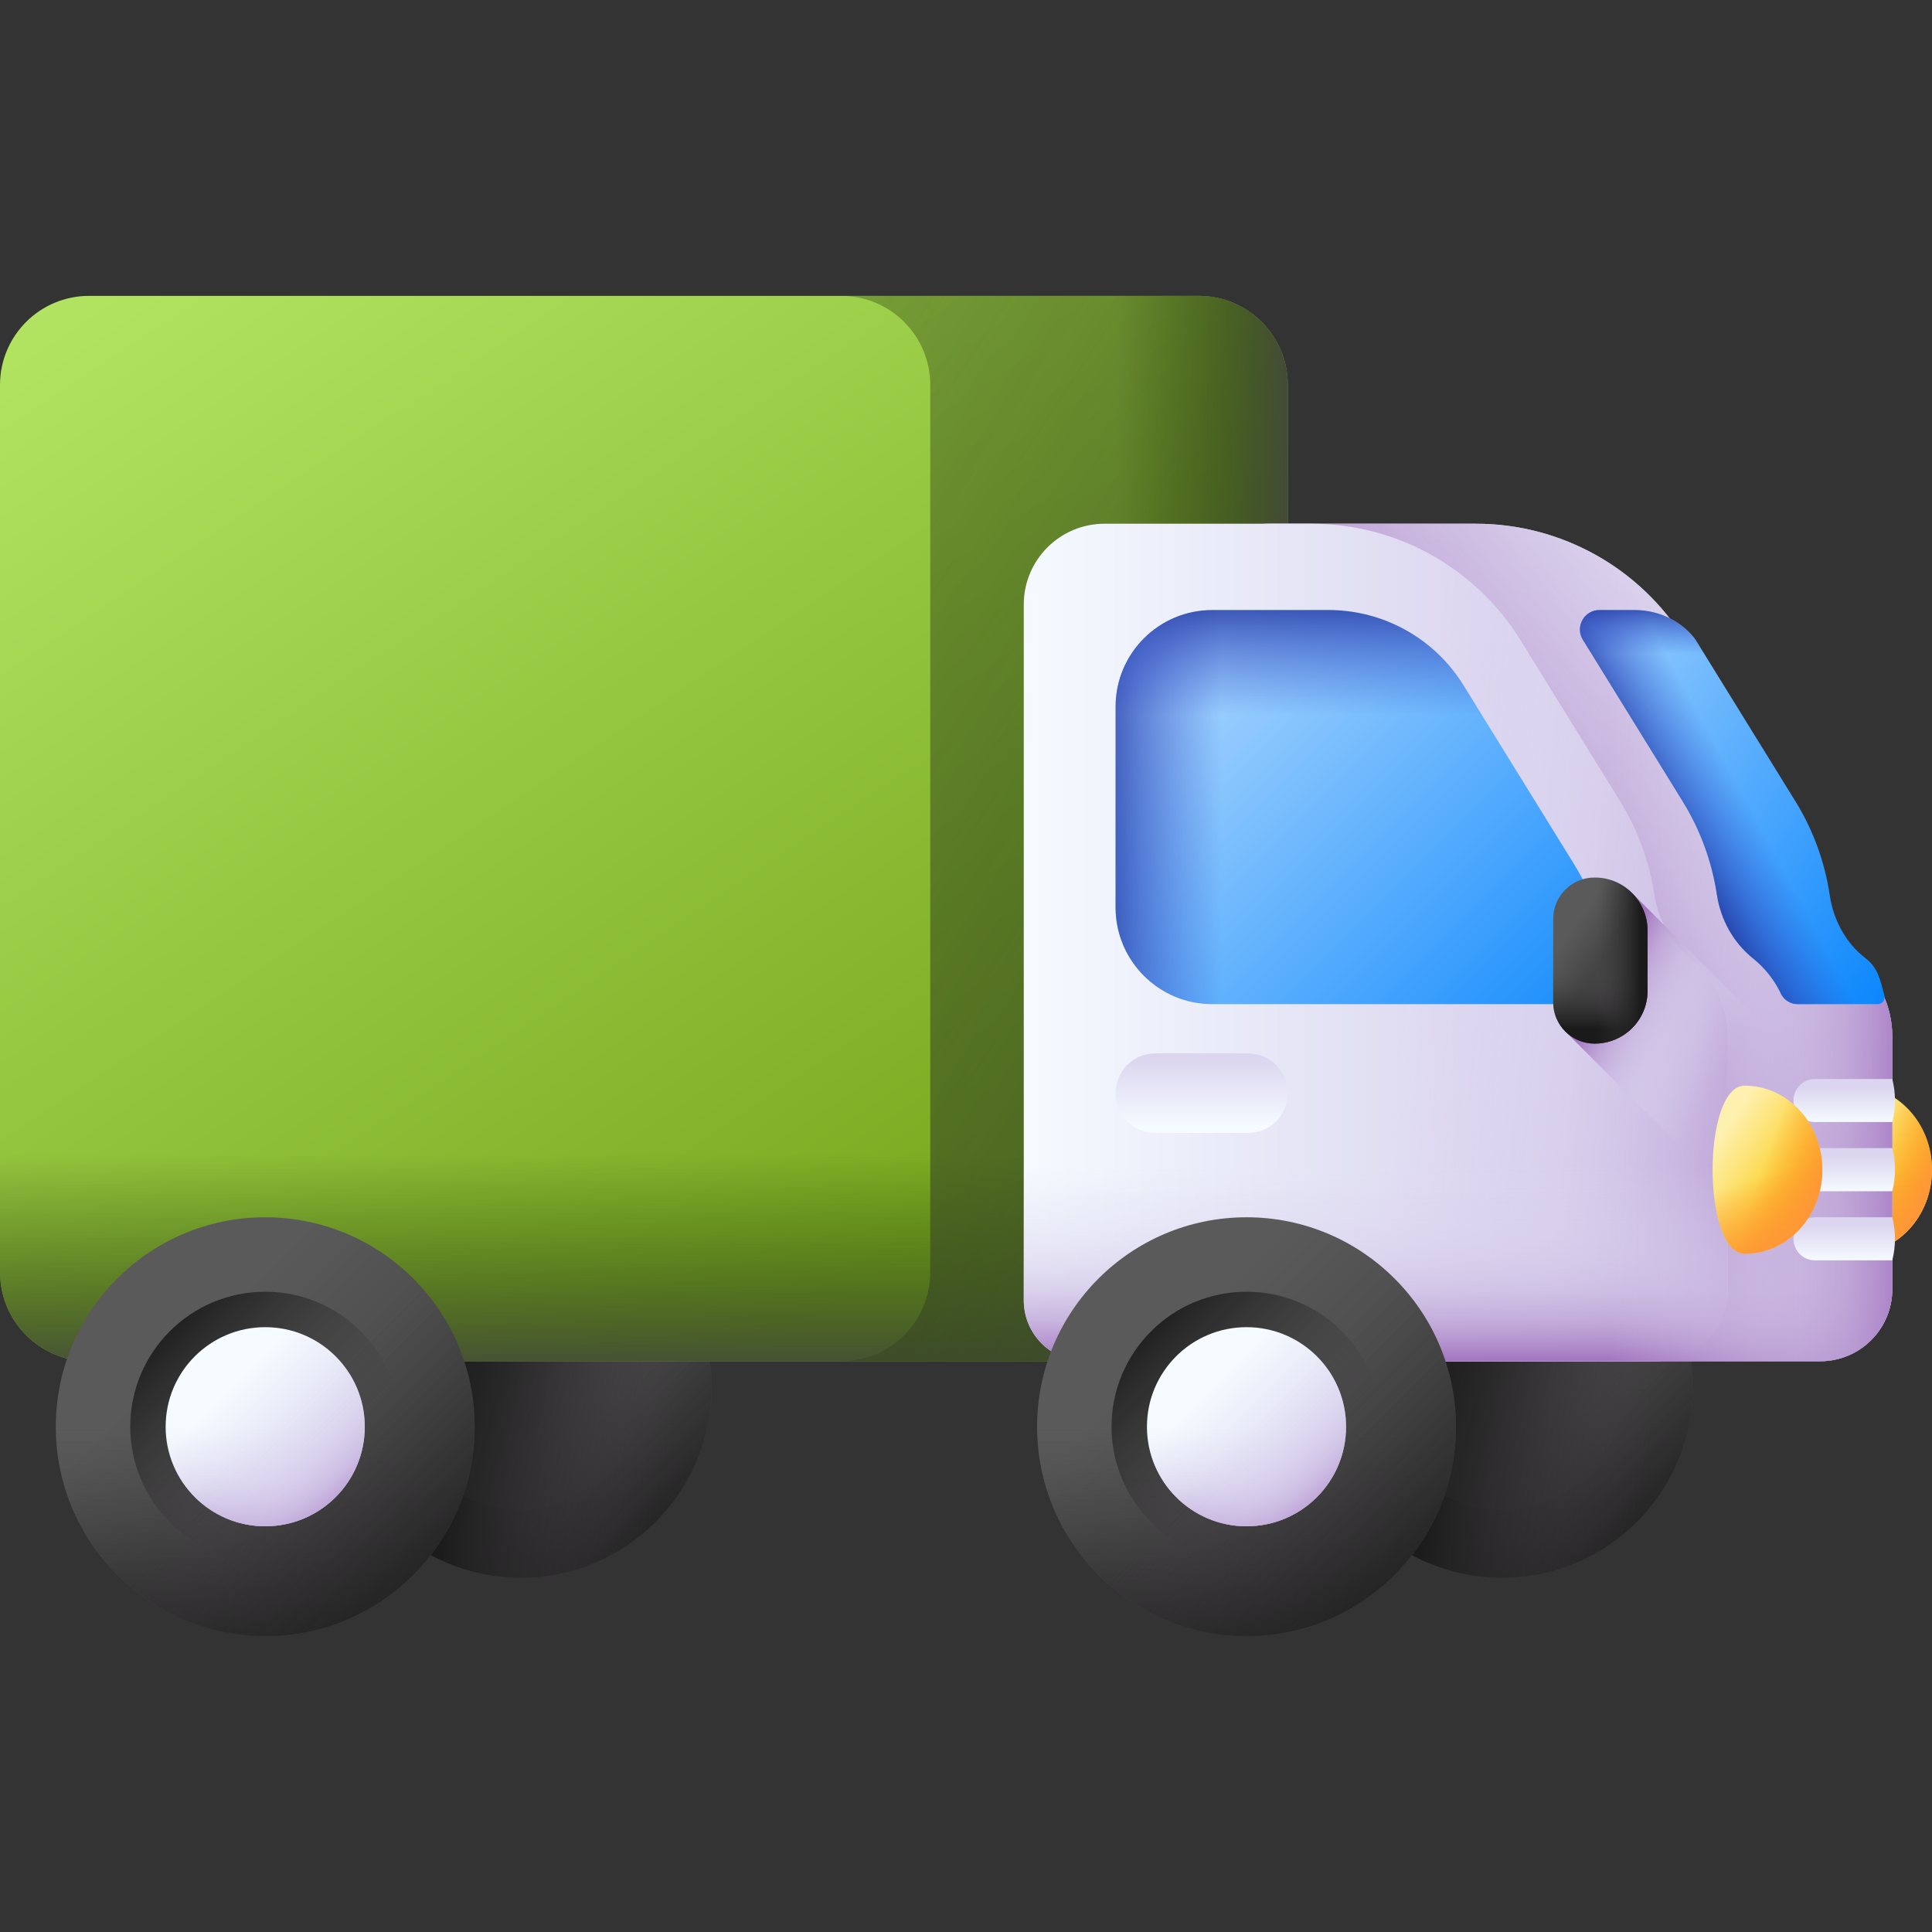 <svg width="50" height="50" viewBox="0 0 50 50" fill="none" xmlns="http://www.w3.org/2000/svg">
<rect x="0" y="0" width="50" height="50" fill="#333333" stroke="none"/>
<g clip-path="url(#clip0_25_387)">
<path d="M13.476 40.831C16.205 40.831 18.417 38.619 18.417 35.89C18.417 33.161 16.205 30.949 13.476 30.949C10.747 30.949 8.535 33.161 8.535 35.89C8.535 38.619 10.747 40.831 13.476 40.831Z" fill="url(#paint0_linear_25_387)"/>
<path d="M8.535 35.89C8.535 38.619 10.747 40.831 13.476 40.831C16.205 40.831 18.417 38.619 18.417 35.89C18.417 35.299 18.313 34.732 18.122 34.207H8.829C8.639 34.732 8.535 35.299 8.535 35.89Z" fill="url(#paint1_linear_25_387)"/>
<path d="M9.982 39.384C11.912 41.313 15.04 41.313 16.97 39.384C18.899 37.454 18.899 34.325 16.97 32.396C16.552 31.978 16.078 31.651 15.572 31.414L9 37.985C9.237 38.491 9.564 38.966 9.982 39.384Z" fill="url(#paint2_linear_25_387)"/>
<path d="M9.982 39.384C11.912 41.313 15.04 41.313 16.97 39.384C18.899 37.454 18.899 34.325 16.97 32.396C16.552 31.978 16.078 31.651 15.572 31.414L9 37.985C9.237 38.491 9.564 38.966 9.982 39.384Z" fill="url(#paint3_linear_25_387)"/>
<path d="M13.476 39.074C15.235 39.074 16.66 37.648 16.66 35.89C16.66 34.131 15.235 32.705 13.476 32.705C11.717 32.705 10.291 34.131 10.291 35.89C10.291 37.648 11.717 39.074 13.476 39.074Z" fill="url(#paint4_linear_25_387)"/>
<path d="M31.023 7.657H2.306C1.032 7.657 0 8.689 0 9.963V32.923C0 34.197 1.032 35.229 2.306 35.229H31.023C32.296 35.229 33.328 34.197 33.328 32.923V9.963C33.328 8.689 32.296 7.657 31.023 7.657Z" fill="url(#paint5_linear_25_387)"/>
<path d="M0 18.245V32.923C0 34.197 1.032 35.229 2.306 35.229H21.769H31.023C32.296 35.229 33.328 34.197 33.328 32.923V18.245H0Z" fill="url(#paint6_linear_25_387)"/>
<path d="M33.328 9.962V32.923C33.328 34.197 32.296 35.229 31.023 35.229H21.77C23.043 35.229 24.075 34.197 24.075 32.923V9.962C24.075 8.689 23.043 7.657 21.77 7.657H31.023C32.296 7.657 33.328 8.689 33.328 9.962Z" fill="url(#paint7_linear_25_387)"/>
<path d="M33.328 9.962V32.923C33.328 34.197 32.296 35.229 31.023 35.229H21.77C23.043 35.229 24.075 34.197 24.075 32.923V9.962C24.075 8.689 23.043 7.657 21.77 7.657H31.023C32.296 7.657 33.328 8.689 33.328 9.962Z" fill="url(#paint8_linear_25_387)"/>
<path d="M38.871 40.831C41.6 40.831 43.812 38.619 43.812 35.89C43.812 33.161 41.6 30.949 38.871 30.949C36.142 30.949 33.93 33.161 33.93 35.89C33.93 38.619 36.142 40.831 38.871 40.831Z" fill="url(#paint9_linear_25_387)"/>
<path d="M33.93 35.89C33.93 38.619 36.143 40.831 38.871 40.831C41.6 40.831 43.812 38.619 43.812 35.89C43.812 35.299 43.708 34.732 43.518 34.207H34.225C34.035 34.732 33.93 35.299 33.93 35.89Z" fill="url(#paint10_linear_25_387)"/>
<path d="M35.377 39.384C37.307 41.313 40.436 41.313 42.365 39.384C44.295 37.454 44.295 34.325 42.365 32.396C41.947 31.978 41.473 31.651 40.967 31.414L34.396 37.985C34.633 38.491 34.96 38.966 35.377 39.384Z" fill="url(#paint11_linear_25_387)"/>
<path d="M35.377 39.384C37.307 41.313 40.436 41.313 42.365 39.384C44.295 37.454 44.295 34.325 42.365 32.396C41.947 31.978 41.473 31.651 40.967 31.414L34.396 37.985C34.633 38.491 34.96 38.966 35.377 39.384Z" fill="url(#paint12_linear_25_387)"/>
<path d="M38.871 39.074C40.63 39.074 42.056 37.648 42.056 35.89C42.056 34.131 40.63 32.705 38.871 32.705C37.113 32.705 35.687 34.131 35.687 35.89C35.687 37.648 37.113 39.074 38.871 39.074Z" fill="url(#paint13_linear_25_387)"/>
<path d="M50 30.272C50 31.473 49.101 32.447 47.993 32.447C46.884 32.447 46.884 28.097 47.993 28.097C49.101 28.097 50 29.07 50 30.272Z" fill="url(#paint14_linear_25_387)"/>
<path d="M47.993 32.447C49.101 32.447 50 31.473 50 30.272C50 29.93 49.927 29.608 49.798 29.32H47.237C47.02 30.607 47.272 32.447 47.993 32.447Z" fill="url(#paint15_linear_25_387)"/>
<path d="M47.993 28.097C47.979 28.097 47.965 28.098 47.952 28.099V32.444C47.965 32.445 47.979 32.447 47.993 32.447C49.101 32.447 50 31.473 50 30.272C50 29.07 49.101 28.097 47.993 28.097Z" fill="url(#paint16_linear_25_387)"/>
<path d="M32.841 13.554H38.199C40.401 13.554 42.446 14.694 43.603 16.567L46.181 20.737C46.638 21.477 46.938 22.299 47.067 23.153C47.165 23.803 47.494 24.396 48.007 24.808C48.617 25.298 48.972 26.038 48.972 26.82V33.365C48.972 34.394 48.137 35.229 47.108 35.229H45.048H42.573H30.75V15.645C30.75 14.49 31.686 13.554 32.841 13.554Z" fill="url(#paint17_linear_25_387)"/>
<path d="M32.841 13.554H38.199C40.401 13.554 42.446 14.694 43.603 16.567L46.181 20.737C46.638 21.477 46.938 22.299 47.067 23.153C47.165 23.803 47.494 24.396 48.007 24.808C48.617 25.298 48.972 26.038 48.972 26.82V33.365C48.972 34.394 48.137 35.229 47.108 35.229H45.048H42.573H30.75V15.645C30.75 14.49 31.686 13.554 32.841 13.554Z" fill="url(#paint18_linear_25_387)"/>
<path d="M28.586 13.554H33.945C36.146 13.554 38.191 14.694 39.349 16.567L41.926 20.737C42.383 21.477 42.683 22.299 42.812 23.153C42.91 23.803 43.239 24.396 43.752 24.808C44.362 25.298 44.717 26.038 44.717 26.82V33.365C44.717 34.394 43.883 35.229 42.853 35.229H40.793H38.318H28.071C27.201 35.229 26.495 34.523 26.495 33.653V15.645C26.495 14.49 27.431 13.554 28.586 13.554Z" fill="url(#paint19_linear_25_387)"/>
<path d="M43.752 24.808C43.239 24.396 42.91 23.803 42.812 23.153C42.683 22.299 42.383 21.477 41.926 20.737L39.349 16.567C38.191 14.694 36.146 13.554 33.945 13.554H31.876V35.229H38.318H40.793H42.853C43.883 35.229 44.717 34.394 44.717 33.365V26.82C44.717 26.038 44.362 25.298 43.752 24.808Z" fill="url(#paint20_linear_25_387)"/>
<path d="M47.108 35.229C48.137 35.229 48.972 34.395 48.972 33.365V26.82C48.972 26.653 48.955 26.488 48.923 26.327H26.495V33.653C26.495 34.523 27.201 35.229 28.071 35.229H47.108Z" fill="url(#paint21_linear_25_387)"/>
<path d="M32.841 13.554H38.199C40.401 13.554 42.446 14.694 43.603 16.567L46.181 20.737C46.638 21.477 46.938 22.299 47.067 23.153C47.165 23.803 47.494 24.396 48.007 24.808C48.617 25.298 48.972 26.038 48.972 26.82V33.365C48.972 34.394 48.137 35.229 47.108 35.229H45.048H42.573H30.75V15.645C30.75 14.49 31.686 13.554 32.841 13.554Z" fill="url(#paint22_linear_25_387)"/>
<path d="M48.972 29.039H46.972C46.664 29.039 46.415 28.79 46.415 28.482C46.415 28.174 46.664 27.924 46.972 27.924H48.972C49.065 28.29 49.065 28.674 48.972 29.039Z" fill="url(#paint23_linear_25_387)"/>
<path d="M48.972 30.829H46.972C46.664 30.829 46.415 30.579 46.415 30.271C46.415 29.963 46.664 29.714 46.972 29.714H48.972C49.065 30.08 49.065 30.463 48.972 30.829Z" fill="url(#paint24_linear_25_387)"/>
<path d="M48.972 32.618H46.972C46.664 32.618 46.415 32.369 46.415 32.061C46.415 31.753 46.664 31.503 46.972 31.503H48.972C49.065 31.869 49.065 32.253 48.972 32.618Z" fill="url(#paint25_linear_25_387)"/>
<path d="M32.298 29.32H29.901C29.332 29.32 28.871 28.859 28.871 28.29C28.871 27.721 29.332 27.26 29.901 27.26H32.298C32.867 27.26 33.328 27.721 33.328 28.29C33.328 28.859 32.867 29.32 32.298 29.32Z" fill="url(#paint26_linear_25_387)"/>
<path d="M31.375 25.987C29.992 25.987 28.871 24.866 28.871 23.483V18.291C28.871 16.908 29.992 15.788 31.375 15.788H34.382C35.805 15.788 37.127 16.524 37.875 17.735L40.717 22.333C41.166 23.061 41.494 23.854 41.69 24.679C41.848 25.346 41.342 25.987 40.656 25.987H31.375V25.987Z" fill="url(#paint27_linear_25_387)"/>
<path d="M31.375 25.987C29.992 25.987 28.871 24.866 28.871 23.483V18.291C28.871 16.908 29.992 15.788 31.375 15.788H34.382C35.805 15.788 37.127 16.524 37.875 17.735L40.717 22.333C41.166 23.061 41.494 23.854 41.69 24.679C41.848 25.346 41.342 25.987 40.656 25.987H31.375V25.987Z" fill="url(#paint28_linear_25_387)"/>
<path d="M31.375 25.987C29.992 25.987 28.871 24.866 28.871 23.483V18.291C28.871 16.908 29.992 15.788 31.375 15.788H34.382C35.805 15.788 37.127 16.524 37.875 17.735L40.717 22.333C41.166 23.061 41.494 23.854 41.69 24.679C41.848 25.346 41.342 25.987 40.656 25.987H31.375V25.987Z" fill="url(#paint29_linear_25_387)"/>
<path d="M40.969 16.566L43.546 20.737C44.004 21.477 44.304 22.299 44.433 23.152C44.532 23.803 44.86 24.396 45.373 24.807C45.678 25.052 45.919 25.36 46.084 25.703L46.09 25.716C46.17 25.881 46.338 25.987 46.522 25.987H48.596C48.712 25.987 48.797 25.877 48.767 25.765C48.667 25.392 48.618 25.059 48.279 24.798C47.765 24.404 47.448 23.805 47.353 23.164C47.225 22.306 46.924 21.48 46.465 20.737L43.887 16.567C43.859 16.521 43.816 16.468 43.765 16.413C43.389 16.008 42.856 15.788 42.303 15.788H41.393C40.998 15.788 40.756 16.222 40.964 16.558L40.969 16.566Z" fill="url(#paint30_linear_25_387)"/>
<path d="M40.969 16.566L43.546 20.737C44.004 21.477 44.304 22.299 44.433 23.152C44.532 23.803 44.86 24.396 45.373 24.807C45.678 25.052 45.919 25.36 46.084 25.703L46.09 25.716C46.17 25.881 46.338 25.987 46.522 25.987H48.596C48.712 25.987 48.797 25.877 48.767 25.765C48.667 25.392 48.618 25.059 48.279 24.798C47.765 24.404 47.448 23.805 47.353 23.164C47.225 22.306 46.924 21.48 46.465 20.737L43.887 16.567C43.859 16.521 43.816 16.468 43.765 16.413C43.389 16.008 42.856 15.788 42.303 15.788H41.393C40.998 15.788 40.756 16.222 40.964 16.558L40.969 16.566Z" fill="url(#paint31_linear_25_387)"/>
<path d="M43.888 16.567C43.859 16.521 43.816 16.468 43.765 16.413C43.389 16.008 42.856 15.788 42.304 15.788H41.393C40.998 15.788 40.756 16.222 40.964 16.558L40.969 16.566L42.987 19.831H45.905L43.888 16.567Z" fill="url(#paint32_linear_25_387)"/>
<path d="M47.161 30.272C47.161 31.473 46.263 32.447 45.154 32.447C44.045 32.447 44.045 28.097 45.154 28.097C46.263 28.097 47.161 29.07 47.161 30.272Z" fill="url(#paint33_linear_25_387)"/>
<path d="M45.154 32.447C46.263 32.447 47.161 31.473 47.161 30.272C47.161 29.93 47.089 29.608 46.959 29.32H44.398C44.181 30.607 44.433 32.447 45.154 32.447Z" fill="url(#paint34_linear_25_387)"/>
<path d="M45.154 28.097C45.14 28.097 45.127 28.098 45.113 28.099V32.444C45.127 32.445 45.14 32.447 45.154 32.447C46.263 32.447 47.161 31.473 47.161 30.272C47.161 29.07 46.263 28.097 45.154 28.097Z" fill="url(#paint35_linear_25_387)"/>
<path d="M42.247 23.121L40.537 26.721L48.461 34.644C48.777 34.31 48.972 33.861 48.972 33.365V29.846L42.247 23.121Z" fill="url(#paint36_linear_25_387)"/>
<path d="M32.26 42.343C35.253 42.343 37.68 39.917 37.68 36.923C37.68 33.93 35.253 31.503 32.26 31.503C29.266 31.503 26.84 33.93 26.84 36.923C26.84 39.917 29.266 42.343 32.26 42.343Z" fill="url(#paint37_linear_25_387)"/>
<path d="M26.84 36.923C26.84 39.916 29.266 42.343 32.26 42.343C35.253 42.343 37.68 39.916 37.68 36.923C37.68 36.275 37.566 35.653 37.357 35.077H27.163C26.954 35.653 26.84 36.275 26.84 36.923Z" fill="url(#paint38_linear_25_387)"/>
<path d="M28.427 40.756C30.544 42.872 33.976 42.872 36.092 40.756C38.209 38.639 38.209 35.207 36.092 33.091C35.634 32.632 35.114 32.273 34.559 32.014L27.35 39.222C27.61 39.777 27.969 40.297 28.427 40.756Z" fill="url(#paint39_linear_25_387)"/>
<path d="M32.26 40.417C34.189 40.417 35.753 38.853 35.753 36.923C35.753 34.994 34.189 33.43 32.26 33.43C30.331 33.43 28.767 34.994 28.767 36.923C28.767 38.853 30.331 40.417 32.26 40.417Z" fill="url(#paint40_linear_25_387)"/>
<path d="M32.26 39.5C33.683 39.5 34.836 38.346 34.836 36.923C34.836 35.5 33.683 34.347 32.26 34.347C30.837 34.347 29.683 35.5 29.683 36.923C29.683 38.346 30.837 39.5 32.26 39.5Z" fill="url(#paint41_linear_25_387)"/>
<path d="M29.683 36.923C29.683 38.347 30.837 39.5 32.26 39.5C33.683 39.5 34.836 38.347 34.836 36.923C34.836 36.615 34.782 36.32 34.683 36.046H29.837C29.737 36.32 29.683 36.615 29.683 36.923Z" fill="url(#paint42_linear_25_387)"/>
<path d="M30.438 38.745C31.444 39.752 33.075 39.752 34.082 38.745C35.088 37.739 35.088 36.108 34.082 35.101C33.864 34.883 33.617 34.713 33.353 34.589L29.926 38.016C30.049 38.28 30.22 38.527 30.438 38.745Z" fill="url(#paint43_linear_25_387)"/>
<path d="M6.864 42.343C9.857 42.343 12.284 39.917 12.284 36.923C12.284 33.93 9.857 31.503 6.864 31.503C3.871 31.503 1.444 33.93 1.444 36.923C1.444 39.917 3.871 42.343 6.864 42.343Z" fill="url(#paint44_linear_25_387)"/>
<path d="M1.444 36.923C1.444 39.916 3.871 42.343 6.864 42.343C9.857 42.343 12.284 39.916 12.284 36.923C12.284 36.275 12.17 35.653 11.961 35.077H1.767C1.558 35.653 1.444 36.275 1.444 36.923Z" fill="url(#paint45_linear_25_387)"/>
<path d="M3.032 40.756C5.148 42.872 8.58 42.872 10.697 40.756C12.813 38.639 12.813 35.207 10.697 33.091C10.238 32.632 9.718 32.273 9.163 32.014L1.955 39.222C2.215 39.777 2.573 40.297 3.032 40.756Z" fill="url(#paint46_linear_25_387)"/>
<path d="M6.864 40.417C8.793 40.417 10.357 38.853 10.357 36.923C10.357 34.994 8.793 33.43 6.864 33.43C4.935 33.43 3.371 34.994 3.371 36.923C3.371 38.853 4.935 40.417 6.864 40.417Z" fill="url(#paint47_linear_25_387)"/>
<path d="M6.864 39.5C8.287 39.5 9.441 38.346 9.441 36.923C9.441 35.5 8.287 34.347 6.864 34.347C5.441 34.347 4.287 35.5 4.287 36.923C4.287 38.346 5.441 39.5 6.864 39.5Z" fill="url(#paint48_linear_25_387)"/>
<path d="M4.287 36.923C4.287 38.347 5.441 39.5 6.864 39.5C8.287 39.5 9.441 38.347 9.441 36.923C9.441 36.615 9.386 36.32 9.287 36.046H4.441C4.342 36.32 4.287 36.615 4.287 36.923Z" fill="url(#paint49_linear_25_387)"/>
<path d="M5.042 38.745C6.048 39.752 7.68 39.752 8.686 38.745C9.692 37.739 9.692 36.108 8.686 35.101C8.468 34.883 8.221 34.713 7.957 34.589L4.53 38.016C4.654 38.28 4.824 38.527 5.042 38.745Z" fill="url(#paint50_linear_25_387)"/>
<path d="M41.269 22.71C40.676 22.71 40.196 23.19 40.196 23.783V25.936C40.196 26.529 40.676 27.009 41.269 27.009C42.025 27.009 42.639 26.396 42.639 25.64V24.08C42.639 23.323 42.025 22.71 41.269 22.71Z" fill="url(#paint51_linear_25_387)"/>
<path d="M40.196 24.547V25.936C40.196 26.529 40.676 27.009 41.269 27.009C42.025 27.009 42.639 26.396 42.639 25.64V24.547L40.196 24.547Z" fill="url(#paint52_linear_25_387)"/>
<path d="M41.269 22.71C41.135 22.71 41.007 22.736 40.889 22.78V26.939C41.007 26.983 41.135 27.009 41.269 27.009C42.025 27.009 42.639 26.396 42.639 25.64V24.08C42.639 23.323 42.025 22.71 41.269 22.71Z" fill="url(#paint53_linear_25_387)"/>
</g>
<defs>
<linearGradient id="paint0_linear_25_387" x1="11.567" y1="33.981" x2="16.058" y2="38.472" gradientUnits="userSpaceOnUse">
<stop stop-color="#5A5A5A"/>
<stop offset="1" stop-color="#444444"/>
</linearGradient>
<linearGradient id="paint1_linear_25_387" x1="13.476" y1="35.953" x2="13.476" y2="41.765" gradientUnits="userSpaceOnUse">
<stop stop-color="#433F43" stop-opacity="0"/>
<stop offset="1" stop-color="#1A1A1A"/>
</linearGradient>
<linearGradient id="paint2_linear_25_387" x1="13.514" y1="35.915" x2="17.84" y2="40.24" gradientUnits="userSpaceOnUse">
<stop stop-color="#433F43" stop-opacity="0"/>
<stop offset="1" stop-color="#1A1A1A"/>
</linearGradient>
<linearGradient id="paint3_linear_25_387" x1="17.476" y1="36.721" x2="12.046" y2="35.7" gradientUnits="userSpaceOnUse">
<stop stop-color="#433F43" stop-opacity="0"/>
<stop offset="1" stop-color="#1A1A1A"/>
</linearGradient>
<linearGradient id="paint4_linear_25_387" x1="16.884" y1="36.833" x2="10.919" y2="35.182" gradientUnits="userSpaceOnUse">
<stop stop-color="#433F43" stop-opacity="0"/>
<stop offset="1" stop-color="#1A1A1A"/>
</linearGradient>
<linearGradient id="paint5_linear_25_387" x1="2.021" y1="-0.638" x2="23.95" y2="32.43" gradientUnits="userSpaceOnUse">
<stop stop-color="#BBEC6C"/>
<stop offset="0.289" stop-color="#ABDC59"/>
<stop offset="0.866" stop-color="#82B32A"/>
<stop offset="1" stop-color="#78A91F"/>
</linearGradient>
<linearGradient id="paint6_linear_25_387" x1="16.664" y1="29.869" x2="16.664" y2="35.932" gradientUnits="userSpaceOnUse">
<stop stop-color="#334C0F" stop-opacity="0"/>
<stop offset="0.32" stop-color="#344C12" stop-opacity="0.32"/>
<stop offset="0.565" stop-color="#374A1C" stop-opacity="0.565"/>
<stop offset="0.786" stop-color="#3C482C" stop-opacity="0.786"/>
<stop offset="0.991" stop-color="#444443" stop-opacity="0.991"/>
<stop offset="1" stop-color="#444444"/>
</linearGradient>
<linearGradient id="paint7_linear_25_387" x1="-2.238" y1="2.379" x2="47.607" y2="35.169" gradientUnits="userSpaceOnUse">
<stop stop-color="#334C0F" stop-opacity="0"/>
<stop offset="0.32" stop-color="#344C12" stop-opacity="0.32"/>
<stop offset="0.565" stop-color="#374A1C" stop-opacity="0.565"/>
<stop offset="0.786" stop-color="#3C482C" stop-opacity="0.786"/>
<stop offset="0.991" stop-color="#444443" stop-opacity="0.991"/>
<stop offset="1" stop-color="#444444"/>
</linearGradient>
<linearGradient id="paint8_linear_25_387" x1="28.903" y1="21.443" x2="33.748" y2="21.443" gradientUnits="userSpaceOnUse">
<stop stop-color="#334C0F" stop-opacity="0"/>
<stop offset="0.32" stop-color="#344C12" stop-opacity="0.32"/>
<stop offset="0.565" stop-color="#374A1C" stop-opacity="0.565"/>
<stop offset="0.786" stop-color="#3C482C" stop-opacity="0.786"/>
<stop offset="0.991" stop-color="#444443" stop-opacity="0.991"/>
<stop offset="1" stop-color="#444444"/>
</linearGradient>
<linearGradient id="paint9_linear_25_387" x1="36.962" y1="33.981" x2="41.454" y2="38.472" gradientUnits="userSpaceOnUse">
<stop stop-color="#5A5A5A"/>
<stop offset="1" stop-color="#444444"/>
</linearGradient>
<linearGradient id="paint10_linear_25_387" x1="38.871" y1="35.953" x2="38.871" y2="41.765" gradientUnits="userSpaceOnUse">
<stop stop-color="#433F43" stop-opacity="0"/>
<stop offset="1" stop-color="#1A1A1A"/>
</linearGradient>
<linearGradient id="paint11_linear_25_387" x1="38.906" y1="35.914" x2="43.231" y2="40.24" gradientUnits="userSpaceOnUse">
<stop stop-color="#433F43" stop-opacity="0"/>
<stop offset="1" stop-color="#1A1A1A"/>
</linearGradient>
<linearGradient id="paint12_linear_25_387" x1="42.872" y1="36.721" x2="37.442" y2="35.7" gradientUnits="userSpaceOnUse">
<stop stop-color="#433F43" stop-opacity="0"/>
<stop offset="1" stop-color="#1A1A1A"/>
</linearGradient>
<linearGradient id="paint13_linear_25_387" x1="42.28" y1="36.833" x2="36.314" y2="35.182" gradientUnits="userSpaceOnUse">
<stop stop-color="#433F43" stop-opacity="0"/>
<stop offset="1" stop-color="#1A1A1A"/>
</linearGradient>
<linearGradient id="paint14_linear_25_387" x1="47.24" y1="29.632" x2="49.486" y2="31.11" gradientUnits="userSpaceOnUse">
<stop stop-color="#FEF0AE"/>
<stop offset="1" stop-color="#FAC600"/>
</linearGradient>
<linearGradient id="paint15_linear_25_387" x1="48.534" y1="30.382" x2="49.164" y2="32.228" gradientUnits="userSpaceOnUse">
<stop stop-color="#FE9738" stop-opacity="0"/>
<stop offset="1" stop-color="#FE9738"/>
</linearGradient>
<linearGradient id="paint16_linear_25_387" x1="48.384" y1="30.36" x2="49.892" y2="30.9" gradientUnits="userSpaceOnUse">
<stop stop-color="#FE9738" stop-opacity="0"/>
<stop offset="1" stop-color="#FE9738"/>
</linearGradient>
<linearGradient id="paint17_linear_25_387" x1="39.861" y1="9.634" x2="39.861" y2="35.01" gradientUnits="userSpaceOnUse">
<stop stop-color="#F5FBFF"/>
<stop offset="1" stop-color="#DBD5EF"/>
</linearGradient>
<linearGradient id="paint18_linear_25_387" x1="57.825" y1="10.562" x2="38.781" y2="25.284" gradientUnits="userSpaceOnUse">
<stop stop-color="#DBD5EF" stop-opacity="0"/>
<stop offset="0.285" stop-color="#D9D2EE" stop-opacity="0.285"/>
<stop offset="0.474" stop-color="#D4C9E9" stop-opacity="0.474"/>
<stop offset="0.635" stop-color="#CBBAE2" stop-opacity="0.635"/>
<stop offset="0.779" stop-color="#BFA5D7" stop-opacity="0.78"/>
<stop offset="0.913" stop-color="#AF8ACA" stop-opacity="0.913"/>
<stop offset="1" stop-color="#A274BF"/>
</linearGradient>
<linearGradient id="paint19_linear_25_387" x1="26.406" y1="24.391" x2="38.765" y2="24.391" gradientUnits="userSpaceOnUse">
<stop stop-color="#F5FBFF"/>
<stop offset="1" stop-color="#DBD5EF"/>
</linearGradient>
<linearGradient id="paint20_linear_25_387" x1="36.375" y1="24.737" x2="46.032" y2="25.75" gradientUnits="userSpaceOnUse">
<stop stop-color="#DBD5EF" stop-opacity="0"/>
<stop offset="0.285" stop-color="#D9D2EE" stop-opacity="0.285"/>
<stop offset="0.474" stop-color="#D4C9E9" stop-opacity="0.474"/>
<stop offset="0.635" stop-color="#CBBAE2" stop-opacity="0.635"/>
<stop offset="0.779" stop-color="#BFA5D7" stop-opacity="0.78"/>
<stop offset="0.913" stop-color="#AF8ACA" stop-opacity="0.913"/>
<stop offset="1" stop-color="#A274BF"/>
</linearGradient>
<linearGradient id="paint21_linear_25_387" x1="37.733" y1="30.165" x2="37.733" y2="35.23" gradientUnits="userSpaceOnUse">
<stop stop-color="#DBD5EF" stop-opacity="0"/>
<stop offset="0.285" stop-color="#D9D2EE" stop-opacity="0.285"/>
<stop offset="0.474" stop-color="#D4C9E9" stop-opacity="0.474"/>
<stop offset="0.635" stop-color="#CBBAE2" stop-opacity="0.635"/>
<stop offset="0.779" stop-color="#BFA5D7" stop-opacity="0.78"/>
<stop offset="0.913" stop-color="#AF8ACA" stop-opacity="0.913"/>
<stop offset="1" stop-color="#A274BF"/>
</linearGradient>
<linearGradient id="paint22_linear_25_387" x1="41.669" y1="24.391" x2="49.417" y2="24.391" gradientUnits="userSpaceOnUse">
<stop stop-color="#DBD5EF" stop-opacity="0"/>
<stop offset="0.285" stop-color="#D9D2EE" stop-opacity="0.285"/>
<stop offset="0.474" stop-color="#D4C9E9" stop-opacity="0.474"/>
<stop offset="0.635" stop-color="#CBBAE2" stop-opacity="0.635"/>
<stop offset="0.779" stop-color="#BFA5D7" stop-opacity="0.78"/>
<stop offset="0.913" stop-color="#AF8ACA" stop-opacity="0.913"/>
<stop offset="1" stop-color="#A274BF"/>
</linearGradient>
<linearGradient id="paint23_linear_25_387" x1="47.728" y1="29.05" x2="47.728" y2="28.123" gradientUnits="userSpaceOnUse">
<stop stop-color="#F5FBFF"/>
<stop offset="1" stop-color="#DBD5EF"/>
</linearGradient>
<linearGradient id="paint24_linear_25_387" x1="47.728" y1="30.84" x2="47.728" y2="29.912" gradientUnits="userSpaceOnUse">
<stop stop-color="#F5FBFF"/>
<stop offset="1" stop-color="#DBD5EF"/>
</linearGradient>
<linearGradient id="paint25_linear_25_387" x1="47.728" y1="32.629" x2="47.728" y2="31.702" gradientUnits="userSpaceOnUse">
<stop stop-color="#F5FBFF"/>
<stop offset="1" stop-color="#DBD5EF"/>
</linearGradient>
<linearGradient id="paint26_linear_25_387" x1="31.1" y1="29.151" x2="31.1" y2="27.36" gradientUnits="userSpaceOnUse">
<stop stop-color="#F5FBFF"/>
<stop offset="1" stop-color="#DBD5EF"/>
</linearGradient>
<linearGradient id="paint27_linear_25_387" x1="29.224" y1="16.901" x2="41.42" y2="29.097" gradientUnits="userSpaceOnUse">
<stop stop-color="#B3DAFE"/>
<stop offset="1" stop-color="#0182FC"/>
</linearGradient>
<linearGradient id="paint28_linear_25_387" x1="31.605" y1="20.887" x2="27.971" y2="20.887" gradientUnits="userSpaceOnUse">
<stop stop-color="#314DC9" stop-opacity="0"/>
<stop offset="0.276" stop-color="#304BC4" stop-opacity="0.276"/>
<stop offset="0.563" stop-color="#2B45B8" stop-opacity="0.563"/>
<stop offset="0.854" stop-color="#243BA3" stop-opacity="0.854"/>
<stop offset="1" stop-color="#1F3596"/>
</linearGradient>
<linearGradient id="paint29_linear_25_387" x1="35.295" y1="18.516" x2="35.295" y2="15.164" gradientUnits="userSpaceOnUse">
<stop stop-color="#314DC9" stop-opacity="0"/>
<stop offset="0.276" stop-color="#304BC4" stop-opacity="0.276"/>
<stop offset="0.563" stop-color="#2B45B8" stop-opacity="0.563"/>
<stop offset="0.854" stop-color="#243BA3" stop-opacity="0.854"/>
<stop offset="1" stop-color="#1F3596"/>
</linearGradient>
<linearGradient id="paint30_linear_25_387" x1="38.214" y1="16.879" x2="50.55" y2="24.578" gradientUnits="userSpaceOnUse">
<stop stop-color="#B3DAFE"/>
<stop offset="1" stop-color="#0182FC"/>
</linearGradient>
<linearGradient id="paint31_linear_25_387" x1="45.209" y1="20.747" x2="43.183" y2="21.851" gradientUnits="userSpaceOnUse">
<stop stop-color="#314DC9" stop-opacity="0"/>
<stop offset="0.276" stop-color="#304BC4" stop-opacity="0.276"/>
<stop offset="0.563" stop-color="#2B45B8" stop-opacity="0.563"/>
<stop offset="0.854" stop-color="#243BA3" stop-opacity="0.854"/>
<stop offset="1" stop-color="#1F3596"/>
</linearGradient>
<linearGradient id="paint32_linear_25_387" x1="43.396" y1="16.927" x2="43.396" y2="15.509" gradientUnits="userSpaceOnUse">
<stop stop-color="#314DC9" stop-opacity="0"/>
<stop offset="0.276" stop-color="#304BC4" stop-opacity="0.276"/>
<stop offset="0.563" stop-color="#2B45B8" stop-opacity="0.563"/>
<stop offset="0.854" stop-color="#243BA3" stop-opacity="0.854"/>
<stop offset="1" stop-color="#1F3596"/>
</linearGradient>
<linearGradient id="paint33_linear_25_387" x1="44.401" y1="29.632" x2="46.647" y2="31.11" gradientUnits="userSpaceOnUse">
<stop stop-color="#FEF0AE"/>
<stop offset="1" stop-color="#FAC600"/>
</linearGradient>
<linearGradient id="paint34_linear_25_387" x1="45.695" y1="30.382" x2="46.325" y2="32.228" gradientUnits="userSpaceOnUse">
<stop stop-color="#FE9738" stop-opacity="0"/>
<stop offset="1" stop-color="#FE9738"/>
</linearGradient>
<linearGradient id="paint35_linear_25_387" x1="45.545" y1="30.36" x2="47.053" y2="30.9" gradientUnits="userSpaceOnUse">
<stop stop-color="#FE9738" stop-opacity="0"/>
<stop offset="1" stop-color="#FE9738"/>
</linearGradient>
<linearGradient id="paint36_linear_25_387" x1="44.281" y1="28.318" x2="40.974" y2="26.577" gradientUnits="userSpaceOnUse">
<stop stop-color="#DBD5EF" stop-opacity="0"/>
<stop offset="0.285" stop-color="#D9D2EE" stop-opacity="0.285"/>
<stop offset="0.474" stop-color="#D4C9E9" stop-opacity="0.474"/>
<stop offset="0.635" stop-color="#CBBAE2" stop-opacity="0.635"/>
<stop offset="0.779" stop-color="#BFA5D7" stop-opacity="0.78"/>
<stop offset="0.913" stop-color="#AF8ACA" stop-opacity="0.913"/>
<stop offset="1" stop-color="#A274BF"/>
</linearGradient>
<linearGradient id="paint37_linear_25_387" x1="30.166" y1="34.829" x2="35.093" y2="39.756" gradientUnits="userSpaceOnUse">
<stop stop-color="#5A5A5A"/>
<stop offset="1" stop-color="#444444"/>
</linearGradient>
<linearGradient id="paint38_linear_25_387" x1="32.26" y1="36.992" x2="32.26" y2="43.367" gradientUnits="userSpaceOnUse">
<stop stop-color="#433F43" stop-opacity="0"/>
<stop offset="1" stop-color="#1A1A1A"/>
</linearGradient>
<linearGradient id="paint39_linear_25_387" x1="32.3" y1="36.952" x2="37.044" y2="41.697" gradientUnits="userSpaceOnUse">
<stop stop-color="#433F43" stop-opacity="0"/>
<stop offset="1" stop-color="#1A1A1A"/>
</linearGradient>
<linearGradient id="paint40_linear_25_387" x1="33.562" y1="38.226" x2="29.49" y2="34.153" gradientUnits="userSpaceOnUse">
<stop stop-color="#433F43" stop-opacity="0"/>
<stop offset="1" stop-color="#1A1A1A"/>
</linearGradient>
<linearGradient id="paint41_linear_25_387" x1="31.264" y1="35.928" x2="33.606" y2="38.27" gradientUnits="userSpaceOnUse">
<stop stop-color="#F5FBFF"/>
<stop offset="1" stop-color="#DBD5EF"/>
</linearGradient>
<linearGradient id="paint42_linear_25_387" x1="32.26" y1="36.956" x2="32.26" y2="39.987" gradientUnits="userSpaceOnUse">
<stop stop-color="#DBD5EF" stop-opacity="0"/>
<stop offset="0.285" stop-color="#D9D2EE" stop-opacity="0.285"/>
<stop offset="0.474" stop-color="#D4C9E9" stop-opacity="0.474"/>
<stop offset="0.635" stop-color="#CBBAE2" stop-opacity="0.635"/>
<stop offset="0.779" stop-color="#BFA5D7" stop-opacity="0.78"/>
<stop offset="0.913" stop-color="#AF8ACA" stop-opacity="0.913"/>
<stop offset="1" stop-color="#A274BF"/>
</linearGradient>
<linearGradient id="paint43_linear_25_387" x1="32.274" y1="36.927" x2="34.53" y2="39.182" gradientUnits="userSpaceOnUse">
<stop stop-color="#DBD5EF" stop-opacity="0"/>
<stop offset="0.285" stop-color="#D9D2EE" stop-opacity="0.285"/>
<stop offset="0.474" stop-color="#D4C9E9" stop-opacity="0.474"/>
<stop offset="0.635" stop-color="#CBBAE2" stop-opacity="0.635"/>
<stop offset="0.779" stop-color="#BFA5D7" stop-opacity="0.78"/>
<stop offset="0.913" stop-color="#AF8ACA" stop-opacity="0.913"/>
<stop offset="1" stop-color="#A274BF"/>
</linearGradient>
<linearGradient id="paint44_linear_25_387" x1="4.77" y1="34.829" x2="9.697" y2="39.756" gradientUnits="userSpaceOnUse">
<stop stop-color="#5A5A5A"/>
<stop offset="1" stop-color="#444444"/>
</linearGradient>
<linearGradient id="paint45_linear_25_387" x1="6.864" y1="36.992" x2="6.864" y2="43.367" gradientUnits="userSpaceOnUse">
<stop stop-color="#433F43" stop-opacity="0"/>
<stop offset="1" stop-color="#1A1A1A"/>
</linearGradient>
<linearGradient id="paint46_linear_25_387" x1="6.908" y1="36.952" x2="11.653" y2="41.697" gradientUnits="userSpaceOnUse">
<stop stop-color="#433F43" stop-opacity="0"/>
<stop offset="1" stop-color="#1A1A1A"/>
</linearGradient>
<linearGradient id="paint47_linear_25_387" x1="8.166" y1="38.226" x2="4.094" y2="34.153" gradientUnits="userSpaceOnUse">
<stop stop-color="#433F43" stop-opacity="0"/>
<stop offset="1" stop-color="#1A1A1A"/>
</linearGradient>
<linearGradient id="paint48_linear_25_387" x1="5.869" y1="35.928" x2="8.211" y2="38.27" gradientUnits="userSpaceOnUse">
<stop stop-color="#F5FBFF"/>
<stop offset="1" stop-color="#DBD5EF"/>
</linearGradient>
<linearGradient id="paint49_linear_25_387" x1="6.864" y1="36.956" x2="6.864" y2="39.987" gradientUnits="userSpaceOnUse">
<stop stop-color="#DBD5EF" stop-opacity="0"/>
<stop offset="0.285" stop-color="#D9D2EE" stop-opacity="0.285"/>
<stop offset="0.474" stop-color="#D4C9E9" stop-opacity="0.474"/>
<stop offset="0.635" stop-color="#CBBAE2" stop-opacity="0.635"/>
<stop offset="0.779" stop-color="#BFA5D7" stop-opacity="0.78"/>
<stop offset="0.913" stop-color="#AF8ACA" stop-opacity="0.913"/>
<stop offset="1" stop-color="#A274BF"/>
</linearGradient>
<linearGradient id="paint50_linear_25_387" x1="6.882" y1="36.927" x2="9.138" y2="39.182" gradientUnits="userSpaceOnUse">
<stop stop-color="#DBD5EF" stop-opacity="0"/>
<stop offset="0.285" stop-color="#D9D2EE" stop-opacity="0.285"/>
<stop offset="0.474" stop-color="#D4C9E9" stop-opacity="0.474"/>
<stop offset="0.635" stop-color="#CBBAE2" stop-opacity="0.635"/>
<stop offset="0.779" stop-color="#BFA5D7" stop-opacity="0.78"/>
<stop offset="0.913" stop-color="#AF8ACA" stop-opacity="0.913"/>
<stop offset="1" stop-color="#A274BF"/>
</linearGradient>
<linearGradient id="paint51_linear_25_387" x1="40.505" y1="24.292" x2="41.433" y2="24.942" gradientUnits="userSpaceOnUse">
<stop stop-color="#5A5A5A"/>
<stop offset="1" stop-color="#444444"/>
</linearGradient>
<linearGradient id="paint52_linear_25_387" x1="41.417" y1="25.32" x2="41.417" y2="26.618" gradientUnits="userSpaceOnUse">
<stop stop-color="#433F43" stop-opacity="0"/>
<stop offset="1" stop-color="#1A1A1A"/>
</linearGradient>
<linearGradient id="paint53_linear_25_387" x1="41.33" y1="24.86" x2="42.468" y2="24.86" gradientUnits="userSpaceOnUse">
<stop stop-color="#433F43" stop-opacity="0"/>
<stop offset="1" stop-color="#1A1A1A"/>
</linearGradient>
<clipPath id="clip0_25_387">
<rect width="50" height="50" fill="white"/>
</clipPath>
</defs>
</svg>
